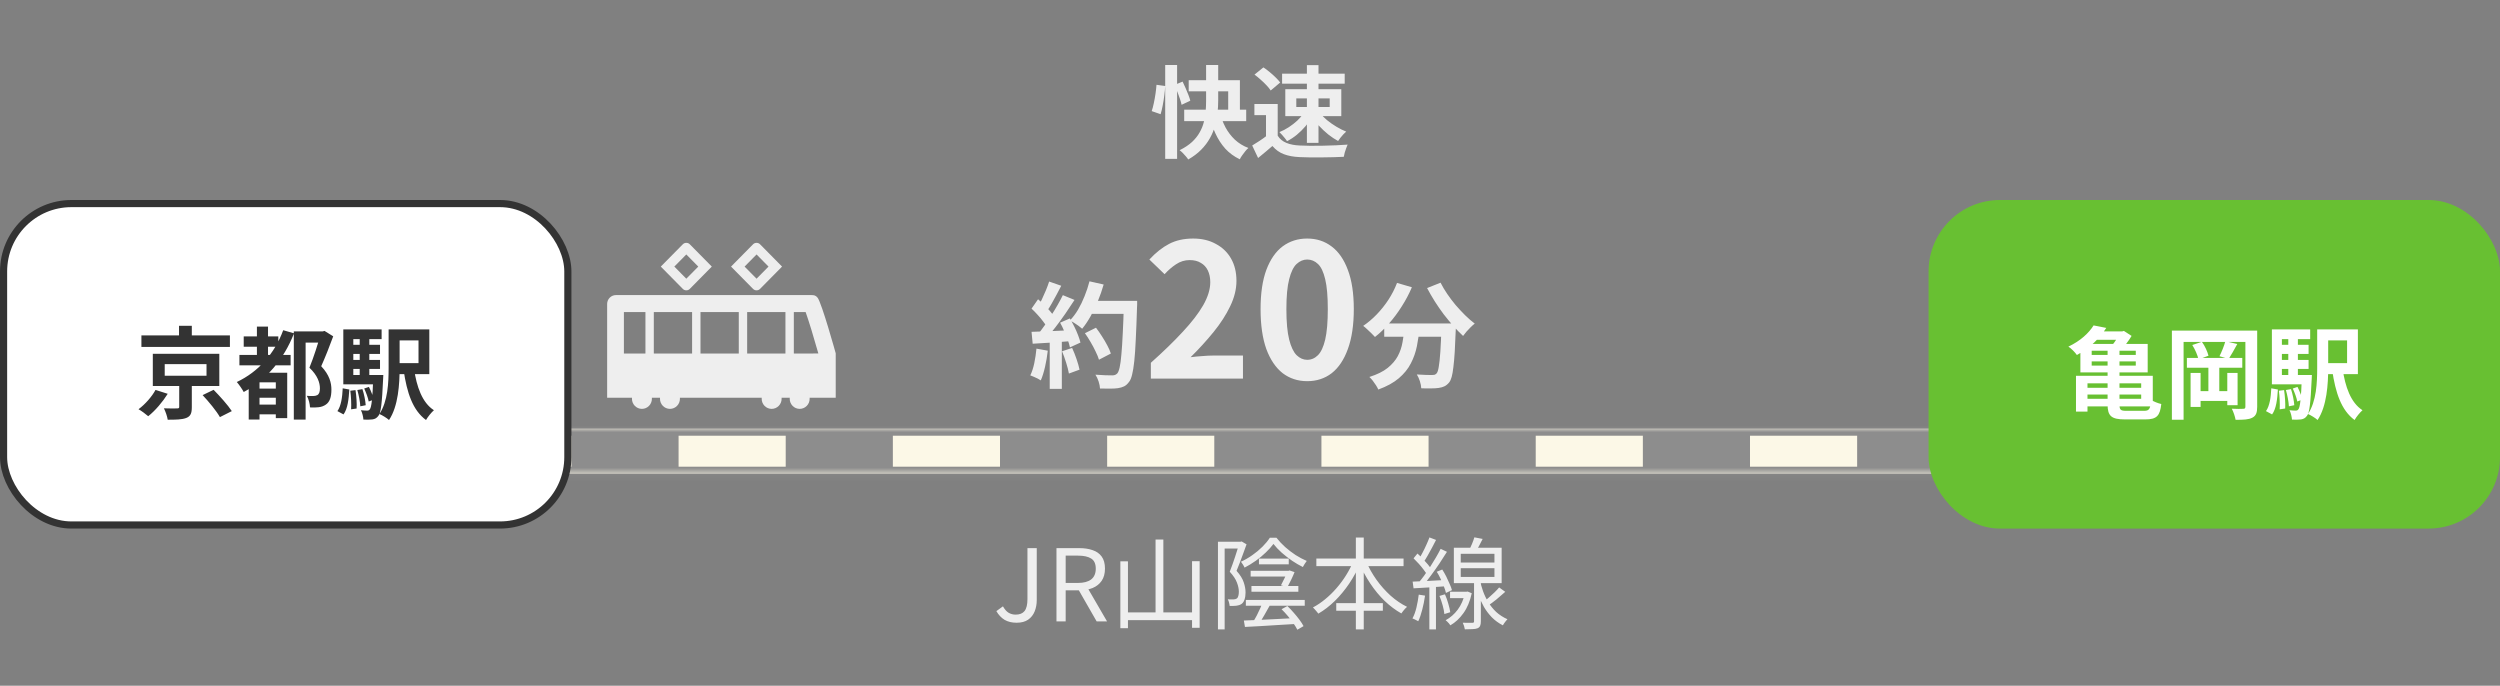 <svg width="350" height="96" viewBox="0 0 350 96" fill="none" xmlns="http://www.w3.org/2000/svg">
<rect x="0" y="0" width="350" height="96" fill="#808080" stroke="none"/>
<mask id="path-1-inside-1_2466_3784" fill="white">
<path d="M50 60H300V66.339H50V60Z"/>
</mask>
<path d="M50 60H300V66.339H50V60Z" fill="#FCF8E7"/>
<path d="M50 61H300V59H50V61ZM300 65.339H50V67.339H300V65.339Z" fill="#8D8D8D" mask="url(#path-1-inside-1_2466_3784)"/>
<path d="M50 63H295.525" stroke="#8D8D8D" stroke-width="5" stroke-dasharray="15 15"/>
<rect x="0.5" y="28.5" width="79" height="45" rx="9.5" fill="white"/>
<rect x="0.5" y="28.5" width="79" height="45" rx="9.5" stroke="#333333"/>
<path d="M19.798 46.958H32.188V48.568H19.798V46.958ZM25.062 45.614H26.854V47.756H25.062V45.614ZM23.06 50.976V52.6H28.912V50.976H23.06ZM21.394 49.534H30.704V54.042H21.394V49.534ZM28.366 55.316L29.906 54.574C30.774 55.456 31.908 56.716 32.454 57.556L30.788 58.396C30.326 57.57 29.248 56.254 28.366 55.316ZM25.09 53.468H26.854V57.01C26.854 57.85 26.686 58.284 26.056 58.522C25.454 58.746 24.614 58.76 23.48 58.76C23.41 58.284 23.172 57.612 22.948 57.164C23.662 57.192 24.558 57.192 24.782 57.178C25.02 57.178 25.09 57.136 25.09 56.954V53.468ZM21.772 54.588L23.48 55.134C22.78 56.254 21.744 57.486 20.75 58.27C20.386 57.948 19.784 57.514 19.392 57.29C20.33 56.604 21.296 55.484 21.772 54.588ZM34.12 47.098H38.964V48.54H34.12V47.098ZM35.8 56.646H39.314V58.004H35.8V56.646ZM35.8 54.406H39.356V55.68H35.8V54.406ZM33.518 49.688H40.686V51.144H33.518V49.688ZM35.968 45.726H37.522V50.654H35.968V45.726ZM39.65 46.23L41.162 46.664C39.734 50.332 37.284 53.174 34.12 54.882C33.938 54.518 33.448 53.818 33.154 53.482C36.164 52.054 38.432 49.534 39.65 46.23ZM36.332 52.18H39.286V53.524H36.332V58.732H34.82V53.146L35.73 52.18H36.332ZM38.614 52.18H40.21V58.536H38.614V52.18ZM41.134 46.398H45.25V47.966H42.786V58.746H41.134V46.398ZM44.858 46.398H45.18L45.432 46.328L46.65 47.084C46.16 48.428 45.53 50.024 44.97 51.27C46.146 52.516 46.398 53.622 46.398 54.546C46.398 55.596 46.16 56.282 45.614 56.646C45.334 56.842 44.998 56.968 44.62 57.01C44.284 57.052 43.836 57.066 43.402 57.038C43.388 56.59 43.22 55.862 42.954 55.414C43.318 55.442 43.598 55.456 43.85 55.442C44.06 55.442 44.27 55.4 44.424 55.316C44.69 55.162 44.788 54.84 44.788 54.364C44.788 53.594 44.466 52.558 43.318 51.48C43.892 50.108 44.55 47.98 44.858 46.972V46.398ZM54.406 46.118H55.946V51.522C55.946 53.748 55.764 56.87 54.462 58.802C54.182 58.536 53.496 58.116 53.118 57.962C54.308 56.17 54.406 53.552 54.406 51.522V46.118ZM57.962 51.606C58.326 54.154 59.11 56.38 60.748 57.43C60.384 57.752 59.88 58.368 59.642 58.802C57.766 57.43 56.968 54.952 56.506 51.83L57.962 51.606ZM55.204 46.118H60.104V52.376H55.204V50.836H58.592V47.658H55.204V46.118ZM48.862 48.274H53.202V49.548H48.862V48.274ZM48.862 50.388H53.202V51.648H48.862V50.388ZM48.064 52.502H52.852V53.804H48.064V52.502ZM50.36 46.93H51.704V53.244H50.36V46.93ZM50.99 54.392L51.648 54.168C51.942 54.728 52.222 55.47 52.32 55.946L51.62 56.212C51.536 55.722 51.256 54.966 50.99 54.392ZM50.024 54.602L50.738 54.476C50.976 55.176 51.158 56.114 51.2 56.73L50.444 56.884C50.416 56.268 50.234 55.316 50.024 54.602ZM49.044 54.7L49.772 54.616C49.898 55.442 49.968 56.506 49.926 57.192L49.156 57.304C49.198 56.59 49.156 55.526 49.044 54.7ZM47.98 54.364L48.904 54.532C48.82 55.876 48.68 57.22 48.092 58.018L47.238 57.556C47.756 56.828 47.924 55.61 47.98 54.364ZM48.064 46.118H53.426V47.476H49.464V53.076H48.064V46.118ZM52.264 52.502H53.664C53.664 52.502 53.65 52.894 53.636 53.076C53.482 56.45 53.328 57.78 52.978 58.214C52.726 58.55 52.488 58.662 52.138 58.718C51.844 58.76 51.382 58.76 50.878 58.746C50.85 58.354 50.724 57.794 50.528 57.43C50.906 57.472 51.228 57.486 51.396 57.486C51.564 57.486 51.676 57.444 51.774 57.304C51.998 57.038 52.152 55.904 52.264 52.74V52.502Z" fill="#333333"/>
<rect x="270" y="28" width="80" height="46" rx="10" fill="#68C032"/>
<path d="M295.062 48.484H296.728V56.646C296.728 57.374 296.882 57.514 297.68 57.514C298.072 57.514 299.752 57.514 300.2 57.514C300.886 57.514 301.054 57.248 301.166 55.988C301.53 56.226 302.132 56.464 302.58 56.562C302.398 58.2 301.964 58.718 300.34 58.718C299.906 58.718 297.918 58.718 297.498 58.718C295.594 58.718 295.062 58.242 295.062 56.632V48.484ZM291.534 54.294H300.34V55.232H291.534V54.294ZM291.562 52.614H301.39V56.898H291.562V55.834H299.766V53.664H291.562V52.614ZM290.638 52.614H292.248V57.626H290.638V52.614ZM292.836 50.598V51.186H299.01V50.598H292.836ZM292.836 49.1V49.688H299.01V49.1H292.836ZM291.254 48.148H300.676V52.138H291.254V48.148ZM293.102 45.558L294.88 45.908C293.928 47.378 292.654 48.666 290.764 49.702C290.512 49.324 289.952 48.764 289.574 48.526C291.296 47.714 292.458 46.594 293.102 45.558ZM293.34 46.398H297.358V47.574H292.388L293.34 46.398ZM296.742 46.398H297.106L297.344 46.328L298.422 47.028C298.03 47.7 297.386 48.54 296.882 49.044C296.588 48.806 296.07 48.484 295.72 48.302C296.112 47.854 296.56 47.126 296.742 46.664V46.398ZM304.064 46.286H315.054V47.868H305.702V58.76H304.064V46.286ZM314.354 46.286H316.006V56.954C316.006 57.78 315.838 58.214 315.32 58.48C314.816 58.746 314.088 58.774 312.982 58.774C312.912 58.34 312.674 57.626 312.45 57.22C313.094 57.262 313.822 57.248 314.046 57.234C314.27 57.234 314.354 57.164 314.354 56.926V46.286ZM306.164 50.108H313.92V51.48H306.164V50.108ZM307.41 54.756H312.506V56.128H307.41V54.756ZM309.174 51.27H310.7V55.442H309.174V51.27ZM306.682 52.208H308.082V56.968H306.682V52.208ZM311.82 52.208H313.262V56.73H311.82V52.208ZM306.92 48.302L308.264 47.854C308.684 48.428 309.048 49.24 309.188 49.8L307.788 50.318C307.676 49.758 307.312 48.918 306.92 48.302ZM311.554 47.77L313.22 48.162C312.8 48.932 312.352 49.73 312.016 50.248L310.728 49.87C311.022 49.282 311.386 48.4 311.554 47.77ZM324.406 46.118H325.946V51.522C325.946 53.748 325.764 56.87 324.462 58.802C324.182 58.536 323.496 58.116 323.118 57.962C324.308 56.17 324.406 53.552 324.406 51.522V46.118ZM327.962 51.606C328.326 54.154 329.11 56.38 330.748 57.43C330.384 57.752 329.88 58.368 329.642 58.802C327.766 57.43 326.968 54.952 326.506 51.83L327.962 51.606ZM325.204 46.118H330.104V52.376H325.204V50.836H328.592V47.658H325.204V46.118ZM318.862 48.274H323.202V49.548H318.862V48.274ZM318.862 50.388H323.202V51.648H318.862V50.388ZM318.064 52.502H322.852V53.804H318.064V52.502ZM320.36 46.93H321.704V53.244H320.36V46.93ZM320.99 54.392L321.648 54.168C321.942 54.728 322.222 55.47 322.32 55.946L321.62 56.212C321.536 55.722 321.256 54.966 320.99 54.392ZM320.024 54.602L320.738 54.476C320.976 55.176 321.158 56.114 321.2 56.73L320.444 56.884C320.416 56.268 320.234 55.316 320.024 54.602ZM319.044 54.7L319.772 54.616C319.898 55.442 319.968 56.506 319.926 57.192L319.156 57.304C319.198 56.59 319.156 55.526 319.044 54.7ZM317.98 54.364L318.904 54.532C318.82 55.876 318.68 57.22 318.092 58.018L317.238 57.556C317.756 56.828 317.924 55.61 317.98 54.364ZM318.064 46.118H323.426V47.476H319.464V53.076H318.064V46.118ZM322.264 52.502H323.664C323.664 52.502 323.65 52.894 323.636 53.076C323.482 56.45 323.328 57.78 322.978 58.214C322.726 58.55 322.488 58.662 322.138 58.718C321.844 58.76 321.382 58.76 320.878 58.746C320.85 58.354 320.724 57.794 320.528 57.43C320.906 57.472 321.228 57.486 321.396 57.486C321.564 57.486 321.676 57.444 321.774 57.304C321.998 57.038 322.152 55.904 322.264 52.74V52.502Z" fill="white"/>
<path d="M151.888 46.648L153.44 45.88C153.717 46.243 153.995 46.643 154.272 47.08C154.549 47.507 154.8 47.933 155.024 48.36C155.248 48.776 155.413 49.155 155.52 49.496L153.856 50.36C153.76 50.029 153.605 49.651 153.392 49.224C153.189 48.787 152.955 48.344 152.688 47.896C152.432 47.448 152.165 47.032 151.888 46.648ZM152.432 42.12H158.176V43.944H152.432V42.12ZM157.344 42.12H159.2C159.2 42.12 159.2 42.179 159.2 42.296C159.2 42.413 159.2 42.541 159.2 42.68C159.2 42.819 159.195 42.931 159.184 43.016C159.131 44.776 159.072 46.275 159.008 47.512C158.955 48.739 158.885 49.752 158.8 50.552C158.715 51.352 158.613 51.981 158.496 52.44C158.389 52.899 158.251 53.235 158.08 53.448C157.856 53.757 157.621 53.971 157.376 54.088C157.141 54.205 156.853 54.291 156.512 54.344C156.224 54.387 155.851 54.408 155.392 54.408C154.944 54.408 154.48 54.403 154 54.392C153.989 54.115 153.925 53.789 153.808 53.416C153.691 53.053 153.541 52.733 153.36 52.456C153.872 52.499 154.341 52.525 154.768 52.536C155.195 52.547 155.509 52.552 155.712 52.552C155.883 52.552 156.016 52.531 156.112 52.488C156.219 52.445 156.32 52.376 156.416 52.28C156.544 52.141 156.656 51.859 156.752 51.432C156.848 51.005 156.928 50.408 156.992 49.64C157.067 48.861 157.131 47.885 157.184 46.712C157.248 45.539 157.301 44.136 157.344 42.504V42.12ZM152.528 39.384L154.512 39.832C154.288 40.621 154.016 41.4 153.696 42.168C153.387 42.925 153.045 43.635 152.672 44.296C152.299 44.957 151.909 45.533 151.504 46.024C151.376 45.907 151.211 45.773 151.008 45.624C150.805 45.475 150.592 45.331 150.368 45.192C150.144 45.053 149.952 44.941 149.792 44.856C150.208 44.429 150.587 43.928 150.928 43.352C151.269 42.765 151.573 42.136 151.84 41.464C152.117 40.781 152.347 40.088 152.528 39.384ZM146.88 39.416L148.576 40.008C148.363 40.424 148.139 40.851 147.904 41.288C147.669 41.715 147.44 42.131 147.216 42.536C146.992 42.931 146.773 43.277 146.56 43.576L145.264 43.048C145.456 42.717 145.653 42.344 145.856 41.928C146.059 41.501 146.251 41.069 146.432 40.632C146.613 40.195 146.763 39.789 146.88 39.416ZM148.8 41.32L150.432 41.992C150.037 42.6 149.611 43.24 149.152 43.912C148.693 44.573 148.229 45.208 147.76 45.816C147.291 46.424 146.853 46.957 146.448 47.416L145.28 46.824C145.589 46.461 145.904 46.051 146.224 45.592C146.544 45.133 146.859 44.659 147.168 44.168C147.488 43.677 147.787 43.187 148.064 42.696C148.352 42.195 148.597 41.736 148.8 41.32ZM144.416 43.208L145.328 41.896C145.605 42.131 145.893 42.397 146.192 42.696C146.491 42.984 146.763 43.272 147.008 43.56C147.264 43.848 147.456 44.115 147.584 44.36L146.608 45.848C146.48 45.603 146.293 45.325 146.048 45.016C145.813 44.696 145.552 44.381 145.264 44.072C144.976 43.752 144.693 43.464 144.416 43.208ZM148.416 45.176L149.776 44.584C149.989 44.936 150.197 45.315 150.4 45.72C150.603 46.125 150.779 46.525 150.928 46.92C151.077 47.304 151.189 47.651 151.264 47.96L149.792 48.632C149.728 48.333 149.627 47.987 149.488 47.592C149.349 47.187 149.184 46.776 148.992 46.36C148.811 45.933 148.619 45.539 148.416 45.176ZM144.416 46.456C145.152 46.435 146.037 46.403 147.072 46.36C148.117 46.317 149.179 46.269 150.256 46.216L150.24 47.736C149.237 47.811 148.24 47.885 147.248 47.96C146.256 48.024 145.365 48.077 144.576 48.12L144.416 46.456ZM148.688 49.176L150.096 48.712C150.32 49.192 150.528 49.715 150.72 50.28C150.912 50.845 151.051 51.336 151.136 51.752L149.648 52.296C149.573 51.869 149.445 51.368 149.264 50.792C149.083 50.205 148.891 49.667 148.688 49.176ZM145.104 48.808L146.688 49.096C146.603 49.864 146.475 50.621 146.304 51.368C146.133 52.115 145.936 52.744 145.712 53.256C145.605 53.181 145.461 53.096 145.28 53C145.099 52.915 144.912 52.829 144.72 52.744C144.539 52.659 144.379 52.595 144.24 52.552C144.475 52.072 144.661 51.501 144.8 50.84C144.939 50.168 145.04 49.491 145.104 48.808ZM146.96 47.304H148.656V54.44H146.96V47.304ZM161.118 53V50.79C162.869 49.23 164.359 47.783 165.59 46.448C166.838 45.113 167.791 43.874 168.45 42.73C169.109 41.569 169.438 40.494 169.438 39.506C169.438 38.882 169.325 38.336 169.1 37.868C168.875 37.4 168.545 37.045 168.112 36.802C167.696 36.542 167.176 36.412 166.552 36.412C165.859 36.412 165.217 36.611 164.628 37.01C164.056 37.391 163.527 37.851 163.042 38.388L160.91 36.334C161.811 35.363 162.73 34.635 163.666 34.15C164.619 33.647 165.746 33.396 167.046 33.396C168.259 33.396 169.317 33.647 170.218 34.15C171.137 34.635 171.847 35.32 172.35 36.204C172.853 37.088 173.104 38.128 173.104 39.324C173.104 40.485 172.809 41.673 172.22 42.886C171.648 44.082 170.877 45.278 169.906 46.474C168.935 47.67 167.861 48.849 166.682 50.01C167.185 49.941 167.722 49.889 168.294 49.854C168.883 49.802 169.403 49.776 169.854 49.776H174.014V53H161.118ZM183.006 53.364C181.706 53.364 180.562 52.991 179.574 52.246C178.603 51.483 177.841 50.357 177.286 48.866C176.749 47.358 176.48 45.495 176.48 43.276C176.48 41.075 176.749 39.246 177.286 37.79C177.841 36.317 178.603 35.216 179.574 34.488C180.562 33.76 181.706 33.396 183.006 33.396C184.323 33.396 185.467 33.769 186.438 34.514C187.409 35.242 188.163 36.334 188.7 37.79C189.255 39.246 189.532 41.075 189.532 43.276C189.532 45.495 189.255 47.358 188.7 48.866C188.163 50.357 187.409 51.483 186.438 52.246C185.467 52.991 184.323 53.364 183.006 53.364ZM183.006 50.374C183.578 50.374 184.081 50.157 184.514 49.724C184.947 49.291 185.285 48.563 185.528 47.54C185.771 46.5 185.892 45.079 185.892 43.276C185.892 41.491 185.771 40.095 185.528 39.09C185.285 38.067 184.947 37.357 184.514 36.958C184.081 36.542 183.578 36.334 183.006 36.334C182.469 36.334 181.975 36.542 181.524 36.958C181.091 37.357 180.744 38.067 180.484 39.09C180.224 40.095 180.094 41.491 180.094 43.276C180.094 45.079 180.224 46.5 180.484 47.54C180.744 48.563 181.091 49.291 181.524 49.724C181.975 50.157 182.469 50.374 183.006 50.374ZM193.792 45.288H202.448V47.144H193.792V45.288ZM201.808 45.288H203.824C203.824 45.288 203.824 45.341 203.824 45.448C203.824 45.544 203.824 45.661 203.824 45.8C203.824 45.928 203.819 46.035 203.808 46.12C203.765 47.325 203.717 48.365 203.664 49.24C203.611 50.104 203.547 50.824 203.472 51.4C203.408 51.976 203.328 52.435 203.232 52.776C203.136 53.117 203.019 53.373 202.88 53.544C202.667 53.8 202.443 53.981 202.208 54.088C201.984 54.195 201.717 54.269 201.408 54.312C201.141 54.355 200.789 54.376 200.352 54.376C199.915 54.387 199.456 54.381 198.976 54.36C198.965 54.072 198.901 53.741 198.784 53.368C198.667 53.005 198.523 52.691 198.352 52.424C198.8 52.456 199.216 52.477 199.6 52.488C199.984 52.499 200.272 52.504 200.464 52.504C200.613 52.504 200.736 52.493 200.832 52.472C200.928 52.44 201.024 52.376 201.12 52.28C201.248 52.141 201.349 51.837 201.424 51.368C201.509 50.888 201.584 50.184 201.648 49.256C201.712 48.317 201.765 47.107 201.808 45.624V45.288ZM195.584 39.608L197.664 40.216C197.269 41.144 196.795 42.04 196.24 42.904C195.696 43.768 195.104 44.563 194.464 45.288C193.835 46.013 193.179 46.643 192.496 47.176C192.379 47.037 192.219 46.872 192.016 46.68C191.813 46.477 191.605 46.28 191.392 46.088C191.189 45.896 191.008 45.741 190.848 45.624C191.509 45.176 192.139 44.643 192.736 44.024C193.344 43.395 193.893 42.707 194.384 41.96C194.875 41.203 195.275 40.419 195.584 39.608ZM201.68 39.576C201.936 40.088 202.245 40.611 202.608 41.144C202.971 41.677 203.365 42.2 203.792 42.712C204.229 43.213 204.672 43.688 205.12 44.136C205.579 44.584 206.027 44.973 206.464 45.304C206.293 45.432 206.101 45.603 205.888 45.816C205.685 46.019 205.488 46.227 205.296 46.44C205.115 46.653 204.96 46.851 204.832 47.032C204.384 46.616 203.931 46.152 203.472 45.64C203.013 45.117 202.56 44.568 202.112 43.992C201.675 43.405 201.259 42.803 200.864 42.184C200.469 41.555 200.112 40.936 199.792 40.328L201.68 39.576ZM196.64 45.832H198.736C198.661 46.728 198.539 47.603 198.368 48.456C198.197 49.309 197.915 50.115 197.52 50.872C197.136 51.629 196.576 52.323 195.84 52.952C195.115 53.571 194.155 54.099 192.96 54.536C192.885 54.355 192.779 54.157 192.64 53.944C192.501 53.731 192.352 53.517 192.192 53.304C192.032 53.101 191.872 52.925 191.712 52.776C192.789 52.435 193.643 52.013 194.272 51.512C194.901 51 195.376 50.445 195.696 49.848C196.016 49.24 196.235 48.595 196.352 47.912C196.48 47.229 196.576 46.536 196.64 45.832Z" fill="#EEEEEE"/>
<path d="M163.128 9.1H164.794V22.246H163.128V9.1ZM161.91 11.872L163.128 12.04C163.109 12.441 163.067 12.88 163.002 13.356C162.946 13.832 162.871 14.303 162.778 14.77C162.694 15.227 162.596 15.633 162.484 15.988L161.238 15.554C161.35 15.237 161.448 14.868 161.532 14.448C161.625 14.019 161.705 13.58 161.77 13.132C161.835 12.684 161.882 12.264 161.91 11.872ZM164.416 11.9L165.564 11.424C165.704 11.704 165.844 12.007 165.984 12.334C166.133 12.661 166.264 12.978 166.376 13.286C166.497 13.594 166.586 13.865 166.642 14.098L165.424 14.672C165.377 14.429 165.298 14.149 165.186 13.832C165.083 13.515 164.967 13.188 164.836 12.852C164.705 12.507 164.565 12.189 164.416 11.9ZM166.418 11.228H173.586V16.226H171.948V12.782H166.418V11.228ZM165.788 15.358H174.468V16.954H165.788V15.358ZM170.744 15.694C170.949 16.459 171.225 17.173 171.57 17.836C171.925 18.489 172.363 19.063 172.886 19.558C173.418 20.053 174.048 20.44 174.776 20.72C174.636 20.832 174.491 20.981 174.342 21.168C174.193 21.355 174.048 21.546 173.908 21.742C173.768 21.938 173.656 22.125 173.572 22.302C172.779 21.919 172.102 21.425 171.542 20.818C170.991 20.202 170.529 19.488 170.156 18.676C169.783 17.864 169.475 16.963 169.232 15.974L170.744 15.694ZM168.854 9.1H170.548V14.07C170.548 14.639 170.515 15.223 170.45 15.82C170.385 16.417 170.268 17.015 170.1 17.612C169.941 18.209 169.703 18.788 169.386 19.348C169.078 19.908 168.672 20.445 168.168 20.958C167.673 21.462 167.067 21.919 166.348 22.33C166.273 22.199 166.166 22.055 166.026 21.896C165.886 21.737 165.737 21.574 165.578 21.406C165.419 21.247 165.275 21.121 165.144 21.028C165.844 20.683 166.423 20.3 166.88 19.88C167.337 19.451 167.697 18.998 167.958 18.522C168.229 18.046 168.425 17.556 168.546 17.052C168.677 16.548 168.761 16.044 168.798 15.54C168.835 15.027 168.854 14.537 168.854 14.07V9.1ZM178.878 14.56V19.726H177.24V16.114H175.616V14.56H178.878ZM178.878 18.998C179.167 19.455 179.573 19.791 180.096 20.006C180.619 20.221 181.244 20.342 181.972 20.37C182.383 20.389 182.868 20.403 183.428 20.412C183.997 20.412 184.595 20.407 185.22 20.398C185.845 20.389 186.457 20.37 187.054 20.342C187.661 20.314 188.197 20.281 188.664 20.244C188.608 20.375 188.543 20.543 188.468 20.748C188.393 20.953 188.323 21.163 188.258 21.378C188.202 21.593 188.16 21.784 188.132 21.952C187.712 21.98 187.231 21.999 186.69 22.008C186.149 22.027 185.593 22.036 185.024 22.036C184.455 22.045 183.904 22.045 183.372 22.036C182.84 22.027 182.364 22.013 181.944 21.994C181.085 21.957 180.353 21.821 179.746 21.588C179.139 21.364 178.603 20.981 178.136 20.44C177.828 20.701 177.511 20.972 177.184 21.252C176.867 21.532 176.517 21.821 176.134 22.12L175.308 20.37C175.635 20.174 175.975 19.959 176.33 19.726C176.685 19.493 177.025 19.25 177.352 18.998H178.878ZM175.63 10.444L176.876 9.436C177.165 9.623 177.459 9.842 177.758 10.094C178.057 10.337 178.337 10.589 178.598 10.85C178.859 11.102 179.069 11.335 179.228 11.55L177.898 12.67C177.758 12.446 177.562 12.203 177.31 11.942C177.067 11.681 176.797 11.419 176.498 11.158C176.199 10.887 175.91 10.649 175.63 10.444ZM181.482 13.776V14.98H186.158V13.776H181.482ZM179.942 12.488H187.782V16.254H179.942V12.488ZM179.494 10.318H188.258V11.718H179.494V10.318ZM182.966 9.114H184.59V20.006H182.966V9.114ZM182.518 15.834L183.736 16.268C183.475 16.744 183.157 17.206 182.784 17.654C182.411 18.093 182 18.499 181.552 18.872C181.104 19.236 180.647 19.535 180.18 19.768C180.105 19.637 180.003 19.493 179.872 19.334C179.751 19.175 179.62 19.021 179.48 18.872C179.349 18.723 179.228 18.597 179.116 18.494C179.564 18.317 180.003 18.088 180.432 17.808C180.861 17.528 181.258 17.22 181.622 16.884C181.986 16.539 182.285 16.189 182.518 15.834ZM184.786 15.82C185.057 16.156 185.393 16.492 185.794 16.828C186.195 17.155 186.629 17.458 187.096 17.738C187.563 18.018 188.02 18.247 188.468 18.424C188.347 18.527 188.211 18.657 188.062 18.816C187.922 18.965 187.787 19.124 187.656 19.292C187.525 19.451 187.418 19.6 187.334 19.74C186.886 19.497 186.429 19.194 185.962 18.83C185.505 18.457 185.075 18.055 184.674 17.626C184.273 17.187 183.923 16.749 183.624 16.31L184.786 15.82Z" fill="#EEEEEE"/>
<path d="M85 42.556C85 42.214 85.137 41.901 85.36 41.677C85.583 41.451 85.89 41.312 86.228 41.312H113.594C113.932 41.312 114.207 41.341 114.462 41.677C115.062 42.465 117 49.461 117 49.461V55.656V55.675V55.685H113.671L113.345 55.686C113.35 55.732 113.352 55.779 113.352 55.827C113.352 56.608 112.727 57.242 111.956 57.242C111.185 57.242 110.56 56.608 110.56 55.827C110.56 55.779 110.562 55.732 110.567 55.685H109.516L109.42 55.686C109.425 55.732 109.427 55.779 109.427 55.827C109.427 56.608 108.802 57.242 108.031 57.242C107.26 57.242 106.635 56.608 106.635 55.827C106.635 55.779 106.637 55.732 106.642 55.685H96.224L95.183 55.686C95.188 55.732 95.19 55.779 95.19 55.827C95.19 56.608 94.565 57.242 93.794 57.242C93.023 57.242 92.398 56.608 92.398 55.827C92.398 55.779 92.4 55.732 92.405 55.685H91.354L91.258 55.686C91.263 55.732 91.265 55.779 91.265 55.827C91.265 56.608 90.64 57.242 89.869 57.242C89.098 57.242 88.473 56.608 88.473 55.827C88.473 55.779 88.475 55.732 88.48 55.685H85.021H85.01H85V42.556ZM87.345 43.689V49.49H90.361V43.689H87.345ZM91.534 43.689V49.49H96.895V43.689H91.534ZM98.068 49.49H103.429V43.689H98.068V49.483V49.49ZM104.602 43.689V49.49H109.963V43.689H104.602ZM114.57 49.487C113.91 47.147 113.207 44.858 112.788 43.689H111.136V49.483V49.49H113.847L114.57 49.487Z" fill="#EEEEEE"/>
<path d="M105.93 40.646C105.926 40.646 105.922 40.643 105.918 40.643C105.913 40.643 105.909 40.646 105.905 40.646C105.733 40.646 105.562 40.58 105.431 40.447L102.36 37.336L102.354 37.329L102.347 37.322L105.431 34.197C105.565 34.06 105.742 33.997 105.917 34C106.094 33.997 106.27 34.06 106.404 34.197L109.488 37.322L106.404 40.447C106.273 40.579 106.102 40.646 105.93 40.646ZM107.593 37.322L105.918 35.624L104.242 37.322L105.918 39.019L107.593 37.322Z" fill="#EEEEEE"/>
<path d="M96.095 40.646C96.091 40.646 96.087 40.643 96.082 40.643C96.078 40.643 96.074 40.646 96.07 40.646C95.898 40.646 95.727 40.579 95.596 40.447L92.512 37.322L95.596 34.197C95.73 34.06 95.906 33.997 96.082 34C96.258 33.997 96.435 34.06 96.569 34.197L99.653 37.322L96.569 40.447C96.438 40.579 96.267 40.646 96.095 40.646ZM94.407 37.322L96.082 39.019L97.758 37.322L96.082 35.624L94.407 37.321L94.407 37.322Z" fill="#EEEEEE"/>
<path d="M142.318 87.182C141.665 87.182 141.105 87.047 140.638 86.776C140.181 86.496 139.798 86.09 139.49 85.558L140.414 84.886C140.647 85.306 140.909 85.605 141.198 85.782C141.497 85.959 141.828 86.048 142.192 86.048C142.752 86.048 143.167 85.88 143.438 85.544C143.709 85.199 143.844 84.639 143.844 83.864V76.738H145.146V83.99C145.146 84.578 145.048 85.115 144.852 85.6C144.656 86.085 144.348 86.473 143.928 86.762C143.517 87.042 142.981 87.182 142.318 87.182ZM147.906 87V76.738H151.112C151.812 76.738 152.428 76.831 152.96 77.018C153.502 77.195 153.926 77.494 154.234 77.914C154.542 78.334 154.696 78.899 154.696 79.608C154.696 80.289 154.542 80.859 154.234 81.316C153.926 81.764 153.502 82.1 152.96 82.324C152.428 82.539 151.812 82.646 151.112 82.646H149.194V87H147.906ZM149.194 81.61H150.916C151.719 81.61 152.335 81.447 152.764 81.12C153.194 80.784 153.408 80.28 153.408 79.608C153.408 78.936 153.194 78.465 152.764 78.194C152.335 77.923 151.719 77.788 150.916 77.788H149.194V81.61ZM153.534 87L150.846 82.31L151.868 81.624L154.99 87H153.534ZM161.777 75.534H162.869V86.356H161.777V75.534ZM156.849 78.586H157.913V87.952H156.849V78.586ZM166.887 78.572H167.951V87.896H166.887V78.572ZM157.381 85.74H167.349V86.818H157.381V85.74ZM176.253 78.208H180.425V79.006H176.253V78.208ZM175.091 79.916H180.509V80.714H175.091V79.916ZM175.203 82.044H181.769V82.842H175.203V82.044ZM174.419 83.99H182.665V84.802H174.419V83.99ZM178.283 76.15C178.003 76.533 177.648 76.929 177.219 77.34C176.799 77.751 176.332 78.138 175.819 78.502C175.306 78.866 174.778 79.188 174.237 79.468C174.19 79.347 174.116 79.207 174.013 79.048C173.91 78.889 173.817 78.754 173.733 78.642C174.284 78.39 174.816 78.082 175.329 77.718C175.852 77.354 176.323 76.962 176.743 76.542C177.163 76.122 177.508 75.702 177.779 75.282H178.703C179.058 75.739 179.468 76.178 179.935 76.598C180.402 77.009 180.892 77.382 181.405 77.718C181.928 78.045 182.441 78.315 182.945 78.53C182.852 78.642 182.754 78.782 182.651 78.95C182.548 79.109 182.464 79.253 182.399 79.384C181.904 79.141 181.4 78.847 180.887 78.502C180.374 78.147 179.888 77.769 179.431 77.368C178.983 76.967 178.6 76.561 178.283 76.15ZM180.243 79.916H180.383L180.537 79.86L181.237 80.098C181.088 80.471 180.924 80.84 180.747 81.204C180.579 81.559 180.406 81.895 180.229 82.212L179.333 81.946C179.501 81.638 179.669 81.302 179.837 80.938C180.005 80.574 180.14 80.275 180.243 80.042V79.916ZM174.139 86.874C174.727 86.846 175.418 86.818 176.211 86.79C177.014 86.753 177.868 86.711 178.773 86.664C179.678 86.617 180.593 86.571 181.517 86.524L181.489 87.35C180.63 87.397 179.767 87.448 178.899 87.504C178.031 87.56 177.2 87.611 176.407 87.658C175.623 87.705 174.918 87.742 174.293 87.77L174.139 86.874ZM176.813 84.27L177.835 84.648C177.574 85.115 177.303 85.595 177.023 86.09C176.743 86.585 176.482 87.005 176.239 87.35L175.455 87.014C175.614 86.771 175.777 86.491 175.945 86.174C176.113 85.847 176.272 85.516 176.421 85.18C176.58 84.844 176.71 84.541 176.813 84.27ZM179.417 85.292L180.229 84.844C180.528 85.124 180.822 85.432 181.111 85.768C181.41 86.104 181.68 86.435 181.923 86.762C182.166 87.089 182.357 87.387 182.497 87.658L181.629 88.162C181.498 87.901 181.316 87.602 181.083 87.266C180.85 86.93 180.588 86.589 180.299 86.244C180.01 85.899 179.716 85.581 179.417 85.292ZM170.513 75.842H173.803V76.794H171.451V88.12H170.513V75.842ZM173.495 75.842H173.677L173.831 75.8L174.517 76.206C174.377 76.589 174.228 76.999 174.069 77.438C173.92 77.867 173.761 78.297 173.593 78.726C173.434 79.146 173.276 79.543 173.117 79.916C173.63 80.495 173.966 81.036 174.125 81.54C174.293 82.035 174.377 82.501 174.377 82.94C174.377 83.313 174.33 83.64 174.237 83.92C174.153 84.2 174.013 84.41 173.817 84.55C173.724 84.615 173.612 84.671 173.481 84.718C173.36 84.755 173.229 84.783 173.089 84.802C172.8 84.83 172.487 84.839 172.151 84.83C172.142 84.699 172.114 84.545 172.067 84.368C172.03 84.191 171.969 84.037 171.885 83.906C172.044 83.915 172.193 83.92 172.333 83.92C172.473 83.92 172.594 83.92 172.697 83.92C172.884 83.911 173.033 83.869 173.145 83.794C173.257 83.71 173.332 83.584 173.369 83.416C173.416 83.239 173.439 83.047 173.439 82.842C173.439 82.45 173.35 82.025 173.173 81.568C173.005 81.101 172.669 80.593 172.165 80.042C172.296 79.725 172.422 79.389 172.543 79.034C172.674 78.67 172.795 78.315 172.907 77.97C173.028 77.615 173.136 77.279 173.229 76.962C173.332 76.645 173.42 76.369 173.495 76.136V75.842ZM184.289 78.194H196.497V79.258H184.289V78.194ZM187.075 84.438H193.599V85.502H187.075V84.438ZM189.819 75.254H190.925V88.12H189.819V75.254ZM189.483 78.544L190.435 78.852C190.015 79.841 189.502 80.789 188.895 81.694C188.288 82.59 187.616 83.402 186.879 84.13C186.142 84.849 185.372 85.441 184.569 85.908C184.513 85.824 184.438 85.731 184.345 85.628C184.252 85.516 184.158 85.409 184.065 85.306C183.981 85.203 183.897 85.115 183.813 85.04C184.401 84.732 184.97 84.349 185.521 83.892C186.081 83.435 186.608 82.921 187.103 82.352C187.607 81.773 188.06 81.162 188.461 80.518C188.862 79.874 189.203 79.216 189.483 78.544ZM191.261 78.586C191.634 79.473 192.115 80.331 192.703 81.162C193.291 81.983 193.949 82.725 194.677 83.388C195.414 84.041 196.184 84.564 196.987 84.956C196.903 85.031 196.81 85.119 196.707 85.222C196.614 85.325 196.52 85.437 196.427 85.558C196.334 85.67 196.254 85.777 196.189 85.88C195.377 85.423 194.598 84.839 193.851 84.13C193.114 83.411 192.446 82.604 191.849 81.708C191.252 80.812 190.748 79.879 190.337 78.908L191.261 78.586ZM209.881 82.24L210.735 82.856C210.352 83.201 209.942 83.556 209.503 83.92C209.064 84.275 208.658 84.573 208.285 84.816L207.641 84.326C207.884 84.139 208.14 83.925 208.411 83.682C208.691 83.439 208.962 83.192 209.223 82.94C209.484 82.688 209.704 82.455 209.881 82.24ZM206.409 75.226L207.571 75.45C207.412 75.786 207.24 76.122 207.053 76.458C206.866 76.785 206.694 77.069 206.535 77.312L205.653 77.088C205.784 76.827 205.924 76.519 206.073 76.164C206.222 75.809 206.334 75.497 206.409 75.226ZM204.505 79.552V80.77H209.223V79.552H204.505ZM204.505 77.536V78.754H209.223V77.536H204.505ZM203.539 76.682H210.231V81.638H203.539V76.682ZM206.367 81.176H207.319V86.986C207.319 87.257 207.286 87.462 207.221 87.602C207.165 87.751 207.048 87.868 206.871 87.952C206.694 88.027 206.46 88.069 206.171 88.078C205.882 88.097 205.518 88.106 205.079 88.106C205.06 87.975 205.023 87.821 204.967 87.644C204.911 87.476 204.85 87.322 204.785 87.182C205.102 87.191 205.387 87.196 205.639 87.196C205.891 87.196 206.059 87.196 206.143 87.196C206.236 87.187 206.297 87.168 206.325 87.14C206.353 87.112 206.367 87.061 206.367 86.986V81.176ZM203.007 82.842H205.345V83.738H203.007V82.842ZM205.107 82.842H205.303L205.471 82.814L206.045 83.052C205.802 84.172 205.415 85.101 204.883 85.838C204.36 86.575 203.749 87.145 203.049 87.546C203.012 87.471 202.951 87.387 202.867 87.294C202.792 87.201 202.708 87.112 202.615 87.028C202.531 86.944 202.456 86.879 202.391 86.832C203.044 86.477 203.609 85.983 204.085 85.348C204.561 84.713 204.902 83.934 205.107 83.01V82.842ZM207.207 81.246C207.3 81.741 207.44 82.249 207.627 82.772C207.814 83.295 208.056 83.803 208.355 84.298C208.654 84.793 209.022 85.25 209.461 85.67C209.909 86.081 210.436 86.421 211.043 86.692C210.978 86.757 210.903 86.841 210.819 86.944C210.744 87.037 210.67 87.135 210.595 87.238C210.52 87.35 210.455 87.453 210.399 87.546C209.802 87.238 209.284 86.86 208.845 86.412C208.416 85.964 208.052 85.483 207.753 84.97C207.464 84.447 207.226 83.929 207.039 83.416C206.862 82.893 206.722 82.403 206.619 81.946L207.207 81.246ZM200.123 75.24L201.047 75.59C200.879 75.935 200.692 76.295 200.487 76.668C200.291 77.041 200.09 77.405 199.885 77.76C199.689 78.105 199.502 78.409 199.325 78.67L198.597 78.348C198.774 78.077 198.956 77.76 199.143 77.396C199.339 77.032 199.521 76.659 199.689 76.276C199.866 75.893 200.011 75.548 200.123 75.24ZM201.691 76.836L202.573 77.256C202.256 77.769 201.901 78.32 201.509 78.908C201.117 79.487 200.72 80.047 200.319 80.588C199.927 81.129 199.554 81.601 199.199 82.002L198.555 81.638C198.816 81.33 199.092 80.98 199.381 80.588C199.67 80.187 199.955 79.771 200.235 79.342C200.515 78.903 200.781 78.469 201.033 78.04C201.285 77.611 201.504 77.209 201.691 76.836ZM197.897 78.166L198.443 77.494C198.695 77.718 198.947 77.965 199.199 78.236C199.46 78.507 199.698 78.773 199.913 79.034C200.128 79.295 200.296 79.533 200.417 79.748L199.829 80.532C199.708 80.308 199.54 80.056 199.325 79.776C199.12 79.496 198.891 79.216 198.639 78.936C198.387 78.656 198.14 78.399 197.897 78.166ZM201.145 80.042L201.915 79.734C202.111 80.033 202.298 80.359 202.475 80.714C202.652 81.069 202.811 81.414 202.951 81.75C203.1 82.077 203.208 82.366 203.273 82.618L202.433 83.01C202.377 82.739 202.279 82.436 202.139 82.1C202.008 81.755 201.859 81.405 201.691 81.05C201.523 80.686 201.341 80.35 201.145 80.042ZM197.771 81.428C198.378 81.4 199.096 81.367 199.927 81.33C200.767 81.283 201.626 81.237 202.503 81.19V82.072C201.682 82.128 200.865 82.184 200.053 82.24C199.25 82.287 198.532 82.329 197.897 82.366L197.771 81.428ZM201.523 83.43L202.293 83.206C202.47 83.598 202.624 84.027 202.755 84.494C202.895 84.961 202.988 85.367 203.035 85.712L202.209 85.964C202.181 85.619 202.102 85.213 201.971 84.746C201.84 84.27 201.691 83.831 201.523 83.43ZM198.625 83.248L199.507 83.388C199.414 84.051 199.283 84.704 199.115 85.348C198.956 85.983 198.77 86.524 198.555 86.972C198.499 86.935 198.42 86.893 198.317 86.846C198.214 86.79 198.112 86.739 198.009 86.692C197.906 86.645 197.818 86.608 197.743 86.58C197.976 86.151 198.163 85.642 198.303 85.054C198.443 84.457 198.55 83.855 198.625 83.248ZM200.109 81.848H201.033V88.12H200.109V81.848Z" fill="#EEEEEE"/>
</svg>
